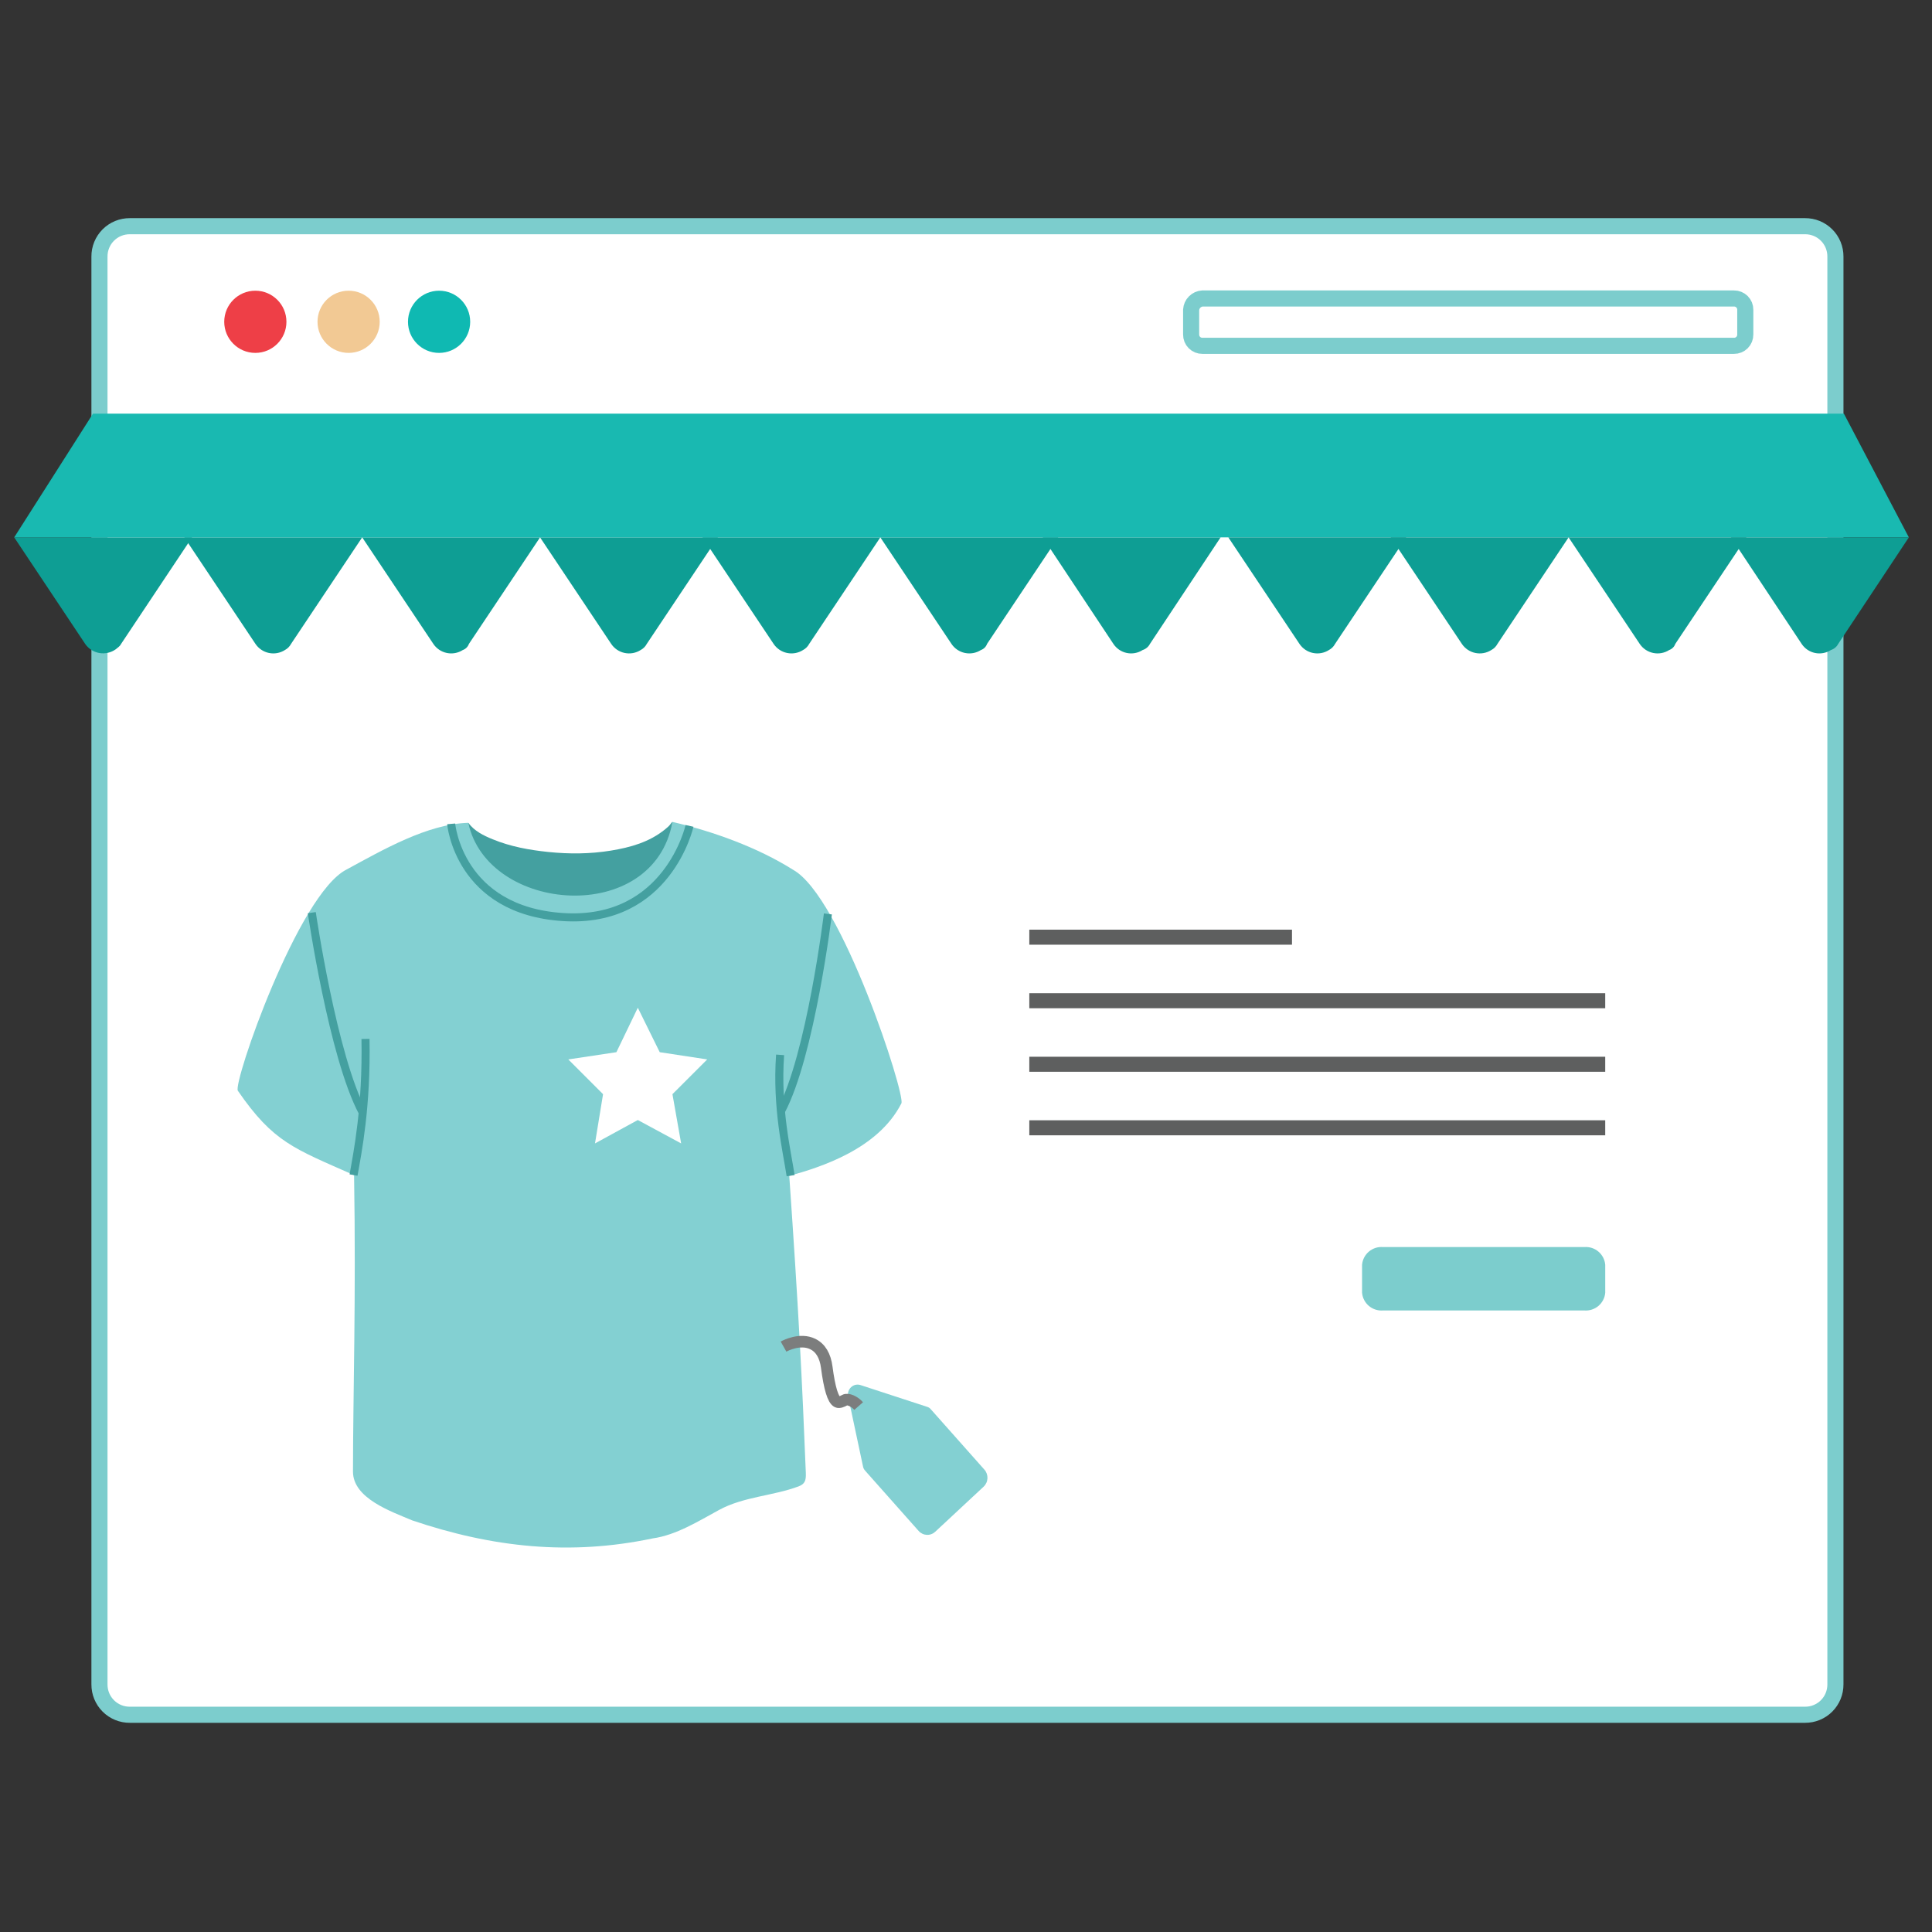 <svg width="180" height="180" viewBox="0 0 180 180" fill="none" xmlns="http://www.w3.org/2000/svg">
<rect x="0" y="0" width="180" height="180" fill="#333333" stroke="none"/>
<path d="M12.098 21.074H168.169C168.542 21.072 168.911 21.143 169.256 21.284C169.601 21.425 169.914 21.634 170.178 21.898C170.441 22.161 170.65 22.474 170.791 22.819C170.932 23.164 171.004 23.533 171.001 23.906V156.928C171.004 157.301 170.932 157.671 170.791 158.015C170.65 158.36 170.441 158.674 170.178 158.937C169.914 159.201 169.601 159.409 169.256 159.55C168.911 159.692 168.542 159.763 168.169 159.76H12.098C11.726 159.763 11.356 159.692 11.011 159.55C10.667 159.409 10.353 159.201 10.09 158.937C9.826 158.674 9.618 158.36 9.477 158.015C9.335 157.671 9.264 157.301 9.267 156.928V23.906C9.264 23.533 9.335 23.164 9.477 22.819C9.618 22.474 9.826 22.161 10.09 21.898C10.353 21.634 10.667 21.425 11.011 21.284C11.356 21.143 11.726 21.072 12.098 21.074Z" fill="white" stroke="#7CCDCD" stroke-width="1.5" stroke-miterlimit="10"/>
<path d="M23.788 32.879C25.388 32.879 26.686 31.581 26.686 29.981C26.686 28.381 25.388 27.084 23.788 27.084C22.188 27.084 20.891 28.381 20.891 29.981C20.891 31.581 22.188 32.879 23.788 32.879Z" fill="#EE3F47"/>
<path d="M40.908 32.879C42.508 32.879 43.806 31.581 43.806 29.981C43.806 28.381 42.508 27.084 40.908 27.084C39.308 27.084 38.011 28.381 38.011 29.981C38.011 31.581 39.308 32.879 40.908 32.879Z" fill="#0FB9B2"/>
<path d="M32.48 32.879C34.08 32.879 35.377 31.581 35.377 29.981C35.377 28.381 34.08 27.084 32.48 27.084C30.879 27.084 29.582 28.381 29.582 29.981C29.582 31.581 30.879 32.879 32.48 32.879Z" fill="#F2C994"/>
<path d="M112.029 27.808H161.551C161.689 27.806 161.827 27.832 161.956 27.885C162.085 27.937 162.201 28.015 162.3 28.113C162.398 28.211 162.475 28.328 162.528 28.456C162.58 28.585 162.606 28.723 162.604 28.862V31.167C162.606 31.306 162.58 31.443 162.528 31.572C162.475 31.701 162.398 31.818 162.3 31.916C162.201 32.014 162.085 32.092 161.956 32.144C161.827 32.196 161.689 32.222 161.551 32.22H112.029C111.89 32.222 111.753 32.196 111.624 32.144C111.495 32.092 111.378 32.014 111.28 31.916C111.182 31.818 111.105 31.701 111.052 31.572C111 31.443 110.974 31.306 110.976 31.167V28.862C110.994 28.588 111.111 28.331 111.305 28.137C111.498 27.943 111.756 27.826 112.029 27.808Z" stroke="#7CCDCD" stroke-width="1.5" stroke-miterlimit="10"/>
<path d="M9.497 39.332H170.77" stroke="#7CCDCD" stroke-width="1.08" stroke-miterlimit="10"/>
<path d="M27.116 59.991L33.744 50.065H17.173L23.801 59.991C24.093 60.426 24.544 60.729 25.057 60.835C25.569 60.942 26.103 60.844 26.544 60.562C26.787 60.433 26.986 60.234 27.116 59.991Z" fill="#0E9E94"/>
<path d="M11.266 60.016L17.895 50.065H1.323L7.952 60.016C8.106 60.233 8.302 60.418 8.527 60.559C8.753 60.701 9.005 60.797 9.267 60.841C9.53 60.885 9.799 60.878 10.059 60.818C10.318 60.758 10.564 60.648 10.781 60.494L10.809 60.474C10.923 60.359 11.152 60.245 11.266 60.016Z" fill="#0E9E94"/>
<path d="M43.688 59.991L50.316 50.065H33.745L40.374 59.991C40.666 60.426 41.116 60.729 41.629 60.835C42.141 60.942 42.675 60.844 43.117 60.562C43.248 60.515 43.368 60.44 43.467 60.341C43.566 60.242 43.641 60.123 43.688 59.991Z" fill="#0E9E94"/>
<path d="M60.258 59.991L66.887 50.065H50.315L56.944 59.991C57.236 60.426 57.687 60.729 58.199 60.835C58.712 60.942 59.246 60.844 59.687 60.562C59.93 60.433 60.129 60.234 60.258 59.991Z" fill="#0E9E94"/>
<path d="M75.389 59.991L82.018 50.065H65.446L72.075 59.991C72.367 60.426 72.817 60.729 73.33 60.835C73.843 60.942 74.376 60.844 74.818 60.562C75.061 60.433 75.26 60.234 75.389 59.991Z" fill="#0E9E94"/>
<path d="M91.961 59.991L98.59 50.065H82.019L88.647 59.991C88.939 60.426 89.39 60.729 89.902 60.835C90.415 60.942 90.949 60.844 91.39 60.562C91.522 60.515 91.641 60.44 91.74 60.341C91.839 60.242 91.915 60.123 91.961 59.991Z" fill="#0E9E94"/>
<path d="M107.138 59.991L113.721 50.065H97.149L103.733 59.991C104.021 60.425 104.468 60.728 104.978 60.835C105.487 60.942 106.019 60.844 106.457 60.562C106.75 60.469 106.995 60.264 107.138 59.991Z" fill="#0E9E94"/>
<path d="M171.791 38.538H107.668H72.788H8.664L1.323 50.066H65.447H113.72H177.844L171.791 38.538Z" fill="#19B9B1"/>
<path d="M124.384 59.991L131.013 50.065H114.441L121.07 59.991C121.362 60.426 121.813 60.729 122.325 60.835C122.838 60.942 123.372 60.844 123.813 60.562C124.056 60.433 124.255 60.234 124.384 59.991Z" fill="#0E9E94"/>
<path d="M139.514 59.991L146.143 50.065H129.571L136.2 59.991C136.492 60.426 136.942 60.729 137.455 60.835C137.968 60.942 138.502 60.844 138.943 60.562C139.186 60.433 139.385 60.234 139.514 59.991Z" fill="#0E9E94"/>
<path d="M156.084 59.991L162.713 50.065H146.142L152.77 59.991C153.062 60.426 153.513 60.729 154.025 60.835C154.538 60.942 155.072 60.844 155.513 60.562C155.645 60.515 155.764 60.44 155.863 60.341C155.962 60.242 156.038 60.123 156.084 59.991Z" fill="#0E9E94"/>
<path d="M171.261 59.991L177.844 50.065H161.272L167.856 59.991C168.144 60.425 168.591 60.728 169.101 60.835C169.61 60.942 170.142 60.844 170.58 60.562C170.873 60.469 171.118 60.264 171.261 59.991Z" fill="#0E9E94"/>
<path d="M120.371 87.315H95.898" stroke="#5E5F5F" stroke-width="1.4" stroke-miterlimit="10"/>
<path d="M149.555 93.235H95.898" stroke="#5E5F5F" stroke-width="1.4" stroke-miterlimit="10"/>
<path d="M149.555 99.154H95.898" stroke="#5E5F5F" stroke-width="1.4" stroke-miterlimit="10"/>
<path d="M149.555 105.074H95.898" stroke="#5E5F5F" stroke-width="1.4" stroke-miterlimit="10"/>
<path d="M128.838 116.185H147.619C148.094 116.15 148.564 116.304 148.927 116.613C149.289 116.923 149.516 117.363 149.556 117.837V120.441C149.516 120.916 149.289 121.356 148.927 121.665C148.564 121.974 148.094 122.128 147.619 122.094H128.838C128.363 122.128 127.893 121.974 127.53 121.665C127.167 121.356 126.941 120.916 126.9 120.441V117.837C126.941 117.363 127.167 116.923 127.53 116.613C127.893 116.304 128.363 116.15 128.838 116.185Z" fill="#7CCDCD"/>
<path d="M52.98 84.402C58.927 84.68 62.498 80.258 62.65 76.575C62.597 76.611 62.546 76.662 62.498 76.736C62.363 76.943 62.158 77.112 61.962 77.27C60.488 78.464 58.734 78.952 56.911 79.25C54.972 79.567 53.02 79.576 51.071 79.375C49.3 79.192 47.555 78.874 45.898 78.192C45.038 77.839 44.207 77.436 43.63 76.661C43.63 79.375 46.836 84.114 52.98 84.402Z" fill="#44A0A0"/>
<path d="M73.894 81.037C70.544 78.93 66.442 77.466 62.65 76.575C60.898 86.305 45.441 85.109 43.629 76.661C39.831 76.769 35.693 79.165 32.297 81.007C27.779 83.272 21.681 100.925 22.161 101.623C25.471 106.435 27.384 106.998 32.989 109.487C33.176 121.092 32.896 129.492 32.886 137.101C32.883 139.605 36.45 140.822 38.404 141.651C45.892 144.181 53.111 144.95 60.806 143.33C62.991 143.029 65.099 141.709 67.003 140.674C69.281 139.436 72.027 139.375 74.413 138.479C74.984 138.257 75.106 137.943 75.077 137.228C74.733 128.564 74.398 121.978 73.534 109.552C76.445 108.75 81.809 107.062 83.981 102.797C84.38 102.014 78.414 83.545 73.894 81.038V81.037ZM40.122 137.1C40.134 137.144 40.138 137.191 40.148 137.235C40.138 137.19 40.132 137.144 40.122 137.1Z" fill="#83D0D2"/>
<path d="M42.035 76.757C42.035 76.757 42.741 84.833 52.482 85.442C62.222 86.05 64.24 76.946 64.24 76.946" stroke="#44A0A0" stroke-width="0.75" stroke-miterlimit="10"/>
<path d="M77.132 85.15C77.132 85.15 75.532 98.329 72.758 103.538" stroke="#44A0A0" stroke-width="0.75" stroke-miterlimit="10"/>
<path d="M73.661 109.532C73.319 107.262 72.332 103.24 72.68 98.279" stroke="#44A0A0" stroke-width="0.75" stroke-miterlimit="10"/>
<path d="M29.05 85.03C29.05 85.03 31.008 98.447 33.795 103.656" stroke="#44A0A0" stroke-width="0.75" stroke-miterlimit="10"/>
<path d="M32.94 109.477C33.319 107.327 34.17 103.136 34.052 96.795" stroke="#44A0A0" stroke-width="0.75" stroke-miterlimit="10"/>
<path d="M57.429 98.03L52.947 98.704L56.185 101.942L55.435 106.529L59.424 104.35L63.46 106.529L62.65 101.942L65.889 98.704L61.465 98.03L59.424 93.889L57.429 98.03Z" fill="white"/>
<path d="M86.743 131.326C86.654 131.204 86.529 131.116 86.386 131.074L80.144 129.035C79.997 128.992 79.842 128.989 79.694 129.024C79.545 129.06 79.408 129.134 79.295 129.239C79.182 129.344 79.097 129.477 79.048 129.625C78.999 129.773 78.987 129.931 79.014 130.085L80.408 136.64C80.437 136.79 80.512 136.928 80.621 137.033L80.649 137.072L85.585 142.632C85.682 142.742 85.799 142.83 85.93 142.893C86.06 142.956 86.201 142.992 86.345 142.999C86.489 143.006 86.633 142.984 86.768 142.934C86.904 142.884 87.028 142.807 87.135 142.708L87.138 142.705L91.641 138.51C91.748 138.411 91.834 138.291 91.895 138.157C91.957 138.024 91.992 137.879 91.999 137.732C92.006 137.585 91.984 137.437 91.935 137.299C91.886 137.16 91.812 137.032 91.715 136.923L91.712 136.92L86.776 131.36L86.743 131.326Z" fill="#83D0D2"/>
<path d="M73 125.46C73.151 125.375 74.546 124.642 75.725 125.221C76.446 125.574 76.888 126.307 77.027 127.387C77.283 129.336 77.608 130.422 78.015 130.615C78.189 130.7 78.486 130.569 78.706 130.444C78.983 130.289 79.6 130.544 80 131" stroke="#7C7D7D" stroke-width="1.08" stroke-miterlimit="10"/>
</svg>
